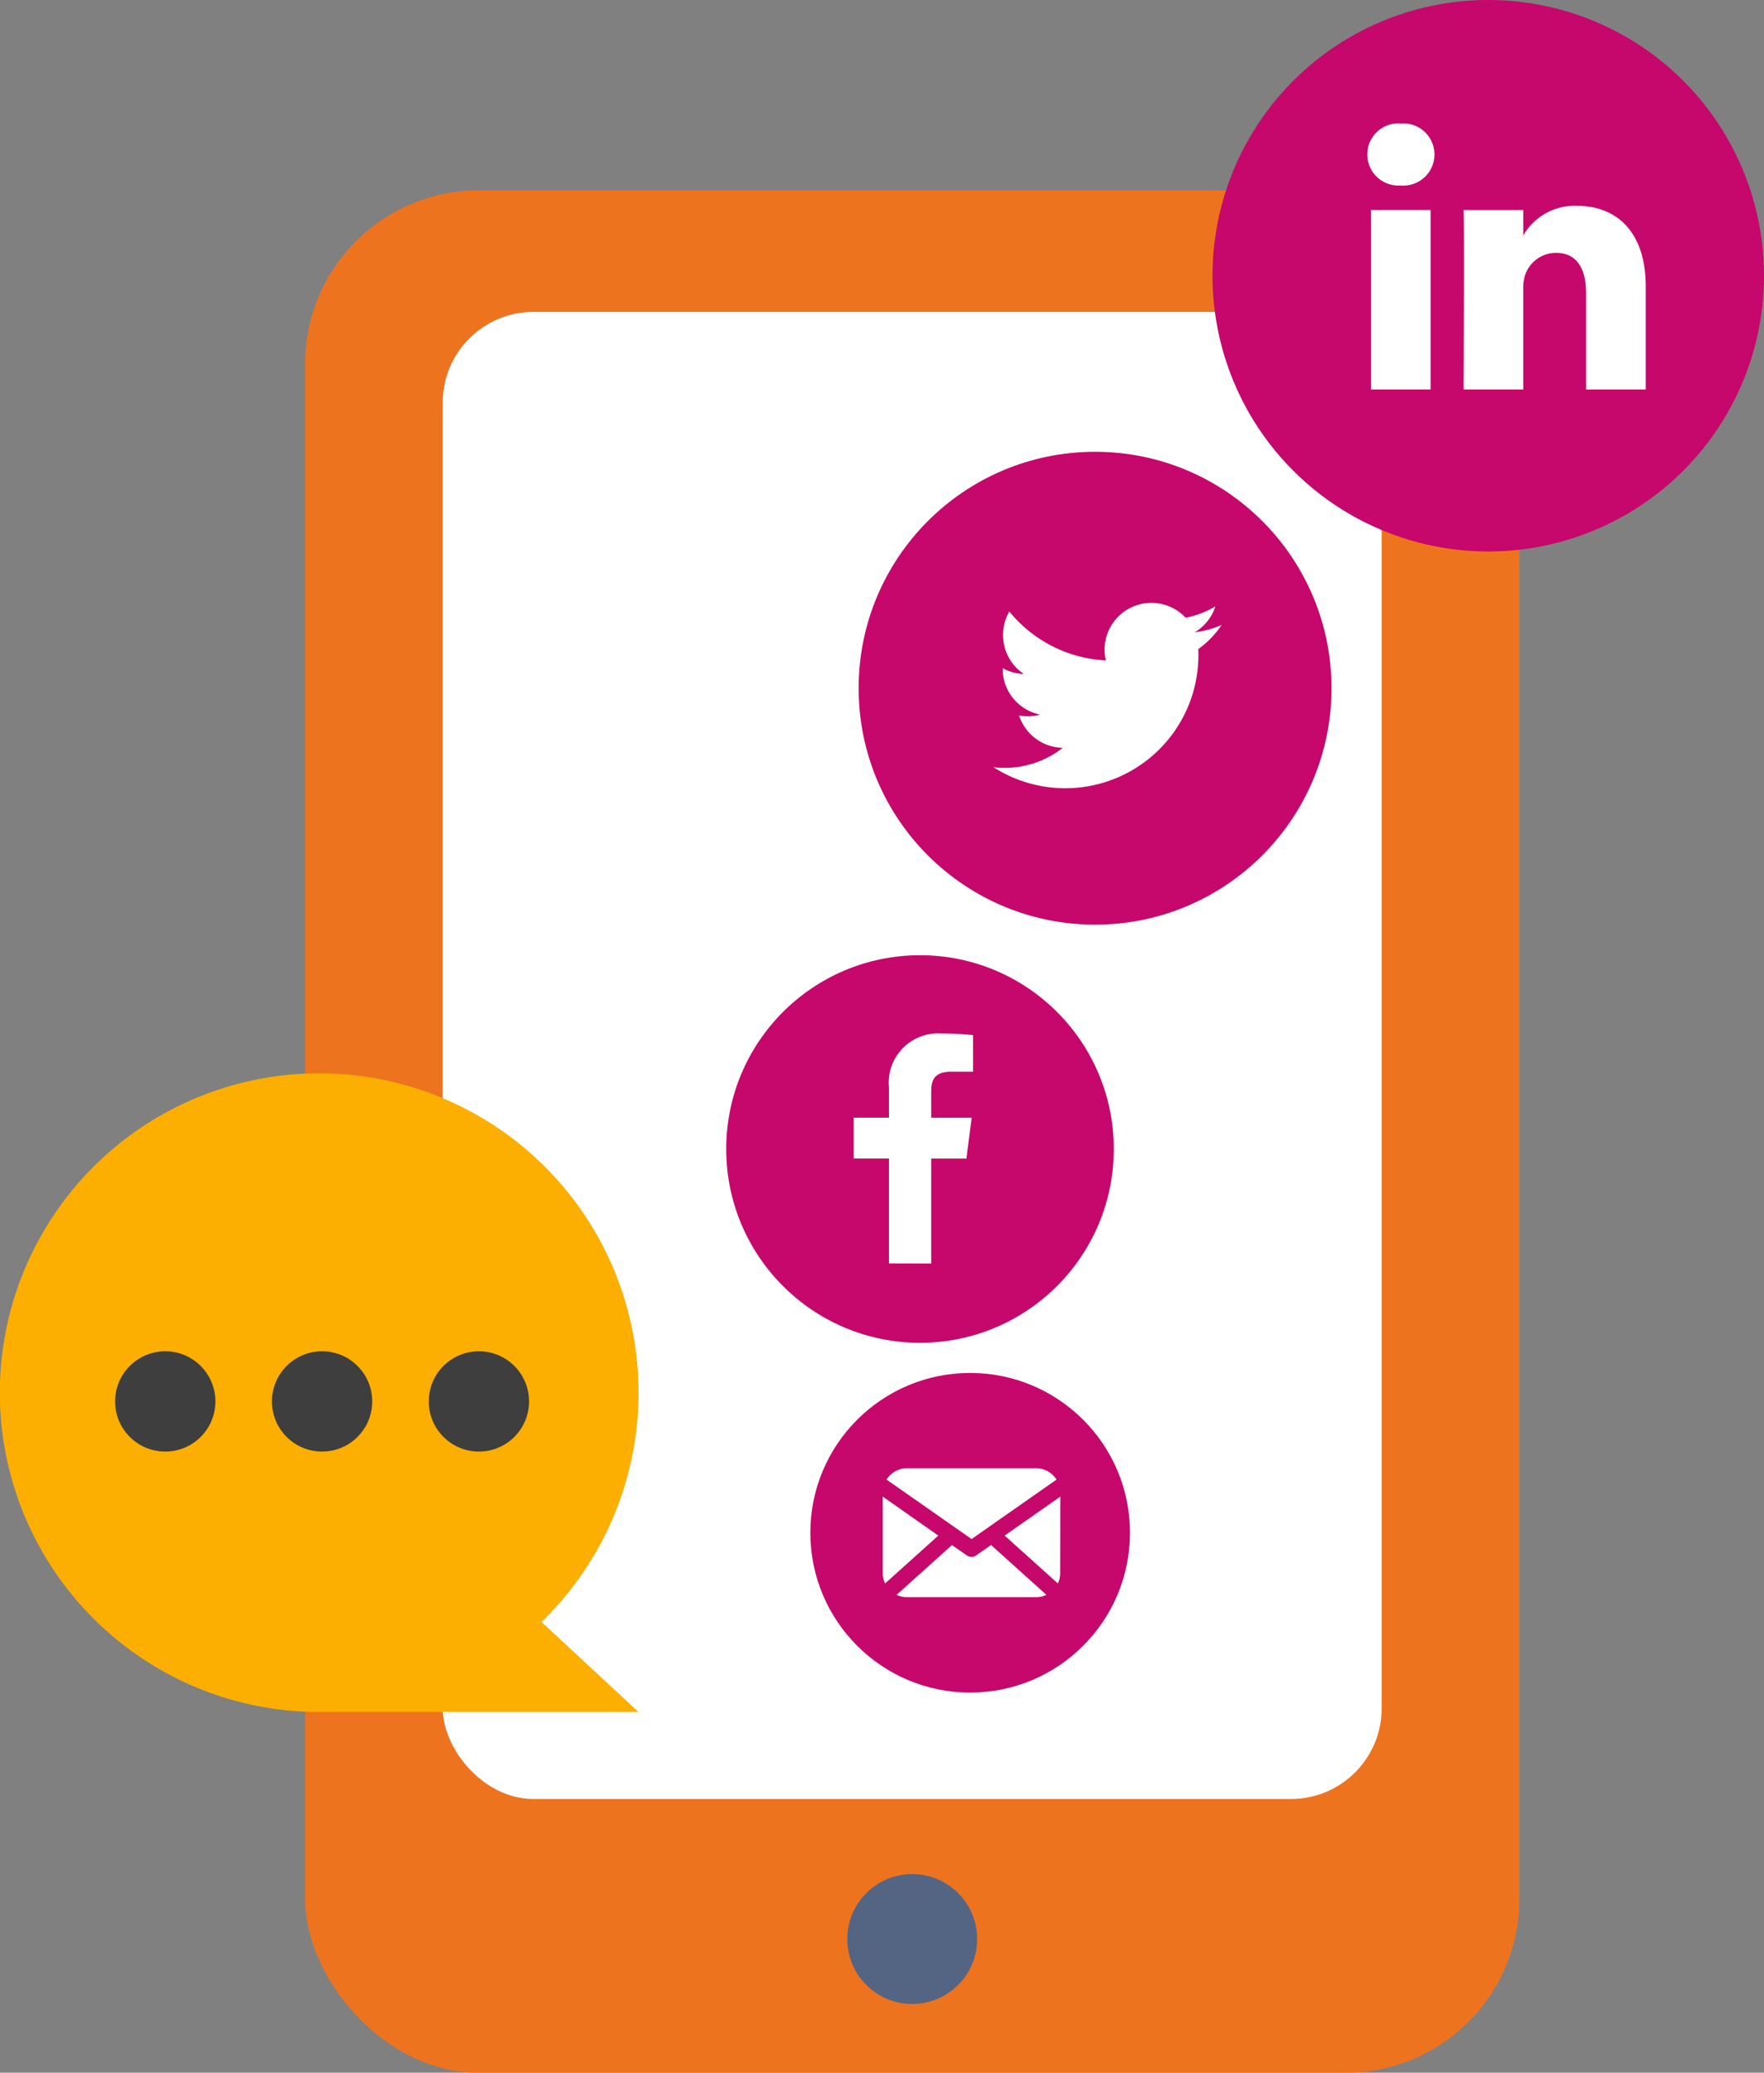 <svg xmlns="http://www.w3.org/2000/svg" width="76.227" height="89.57" viewBox="0 0 76.227 89.57">
  <rect x="0" y="0" width="76.227" height="89.57" fill="#808080" stroke="none"/>
  <g id="Icon:_Market" data-name="Icon: Market" transform="translate(-246.367 -241.24)">
    <g id="Group_45" data-name="Group 45" transform="translate(246.367 249.466)">
      <rect id="Rectangle_100" data-name="Rectangle 100" width="52.47" height="81.344" rx="7.503" transform="translate(13.184)" fill="#ee731f"/>
      <circle id="Ellipse_34" data-name="Ellipse 34" cx="2.807" cy="2.807" r="2.807" transform="translate(36.612 72.76)" fill="#546584"/>
      <rect id="Rectangle_101" data-name="Rectangle 101" width="40.574" height="64.263" rx="3.92" transform="translate(19.132 5.252)" fill="#fff"/>
      <g id="Group_44" data-name="Group 44" transform="translate(0 38.168)">
        <path id="Path_148" data-name="Path 148" d="M269.916,321.825a13.8,13.8,0,1,0-9.953,4.038v0h13.994l-4.192-3.892C269.815,321.923,269.866,321.875,269.916,321.825Z" transform="translate(-246.367 -298.276)" fill="#fcaf00"/>
        <circle id="Ellipse_35" data-name="Ellipse 35" cx="2.167" cy="2.167" r="2.167" transform="translate(4.974 12)" fill="#3e3e3e"/>
        <circle id="Ellipse_36" data-name="Ellipse 36" cx="2.167" cy="2.167" r="2.167" transform="translate(11.751 12)" fill="#3e3e3e"/>
        <circle id="Ellipse_37" data-name="Ellipse 37" cx="2.167" cy="2.167" r="2.167" transform="translate(18.528 12)" fill="#3e3e3e"/>
      </g>
    </g>
    <g id="Group_48" data-name="Group 48" transform="translate(277.749 241.24)">
      <circle id="Ellipse_38" data-name="Ellipse 38" cx="8.374" cy="8.374" r="8.374" transform="translate(0 41.279)" fill="#c6076b"/>
      <path id="f" d="M295.068,306.085v-4.533h1.521l.228-1.767h-1.749v-1.128c0-.511.142-.86.875-.86h.935v-1.581a12.573,12.573,0,0,0-1.363-.07,2.129,2.129,0,0,0-2.272,2.335v1.3h-1.526v1.767h1.526v4.533Z" transform="translate(-286.21 -251.484)" fill="#fff"/>
      <circle id="Ellipse_39" data-name="Ellipse 39" cx="11.916" cy="11.916" r="11.916" transform="translate(21.013)" fill="#c6076b"/>
      <g id="Group_46" data-name="Group 46" transform="translate(27.707 5.336)">
        <path id="Path_149" data-name="Path 149" d="M331.037,254.846v4.448h-2.579v-4.149c0-1.042-.373-1.754-1.306-1.754a1.411,1.411,0,0,0-1.323.944,1.77,1.77,0,0,0-.085.628v4.332h-2.579s.035-7.028,0-7.755h2.579v1.1c0,.008-.012.017-.016.025h.016v-.025a2.562,2.562,0,0,1,2.324-1.281c1.7,0,2.969,1.108,2.969,3.49Zm-10.57-7.046a1.344,1.344,0,1,0-.033,2.68h.017a1.344,1.344,0,1,0,.016-2.68Zm-1.306,11.494h2.578v-7.755h-2.578Zm0,0" transform="translate(-319.009 -247.8)" fill="#fff"/>
      </g>
      <circle id="Ellipse_40" data-name="Ellipse 40" cx="10.217" cy="10.217" r="10.217" transform="translate(5.722 19.524)" fill="#c6076b"/>
      <path id="Path_150" data-name="Path 150" d="M309.006,274.22a4.028,4.028,0,0,1-1.162.318,2.027,2.027,0,0,0,.89-1.118,4.045,4.045,0,0,1-1.284.491A2.024,2.024,0,0,0,304,275.755a5.743,5.743,0,0,1-4.169-2.113,2.025,2.025,0,0,0,.625,2.7,2.018,2.018,0,0,1-.916-.253v.025a2.024,2.024,0,0,0,1.622,1.983,2.041,2.041,0,0,1-.913.035,2.026,2.026,0,0,0,1.89,1.4,4.058,4.058,0,0,1-2.512.866,4.1,4.1,0,0,1-.482-.028A5.752,5.752,0,0,0,308,275.529c0-.088,0-.175-.006-.262A4.114,4.114,0,0,0,309.006,274.22Z" transform="translate(-287.596 -247.216)" fill="#fff"/>
      <g id="Group_47" data-name="Group 47" transform="translate(3.635 59.33)">
        <circle id="Ellipse_41" data-name="Ellipse 41" cx="6.906" cy="6.906" r="6.906" fill="#c6076b"/>
      </g>
      <path id="Path_151" data-name="Path 151" d="M293.427,319.731a1.048,1.048,0,0,1,.883-.492h5.578a1.047,1.047,0,0,1,.883.492L297.1,322.3Zm7.507.735-2.405,1.685,2.3,2.068a1.013,1.013,0,0,0,.1-.447Zm-7.671,0v3.306a1.013,1.013,0,0,0,.1.447l2.3-2.068Zm4.679,2.092-.645.45a.348.348,0,0,1-.4,0l-.645-.447-2.392,2.151a1,1,0,0,0,.447.1h5.578a1.037,1.037,0,0,0,.45-.1Z" transform="translate(-286.498 -255.792)" fill="#fff"/>
    </g>
  </g>
</svg>
